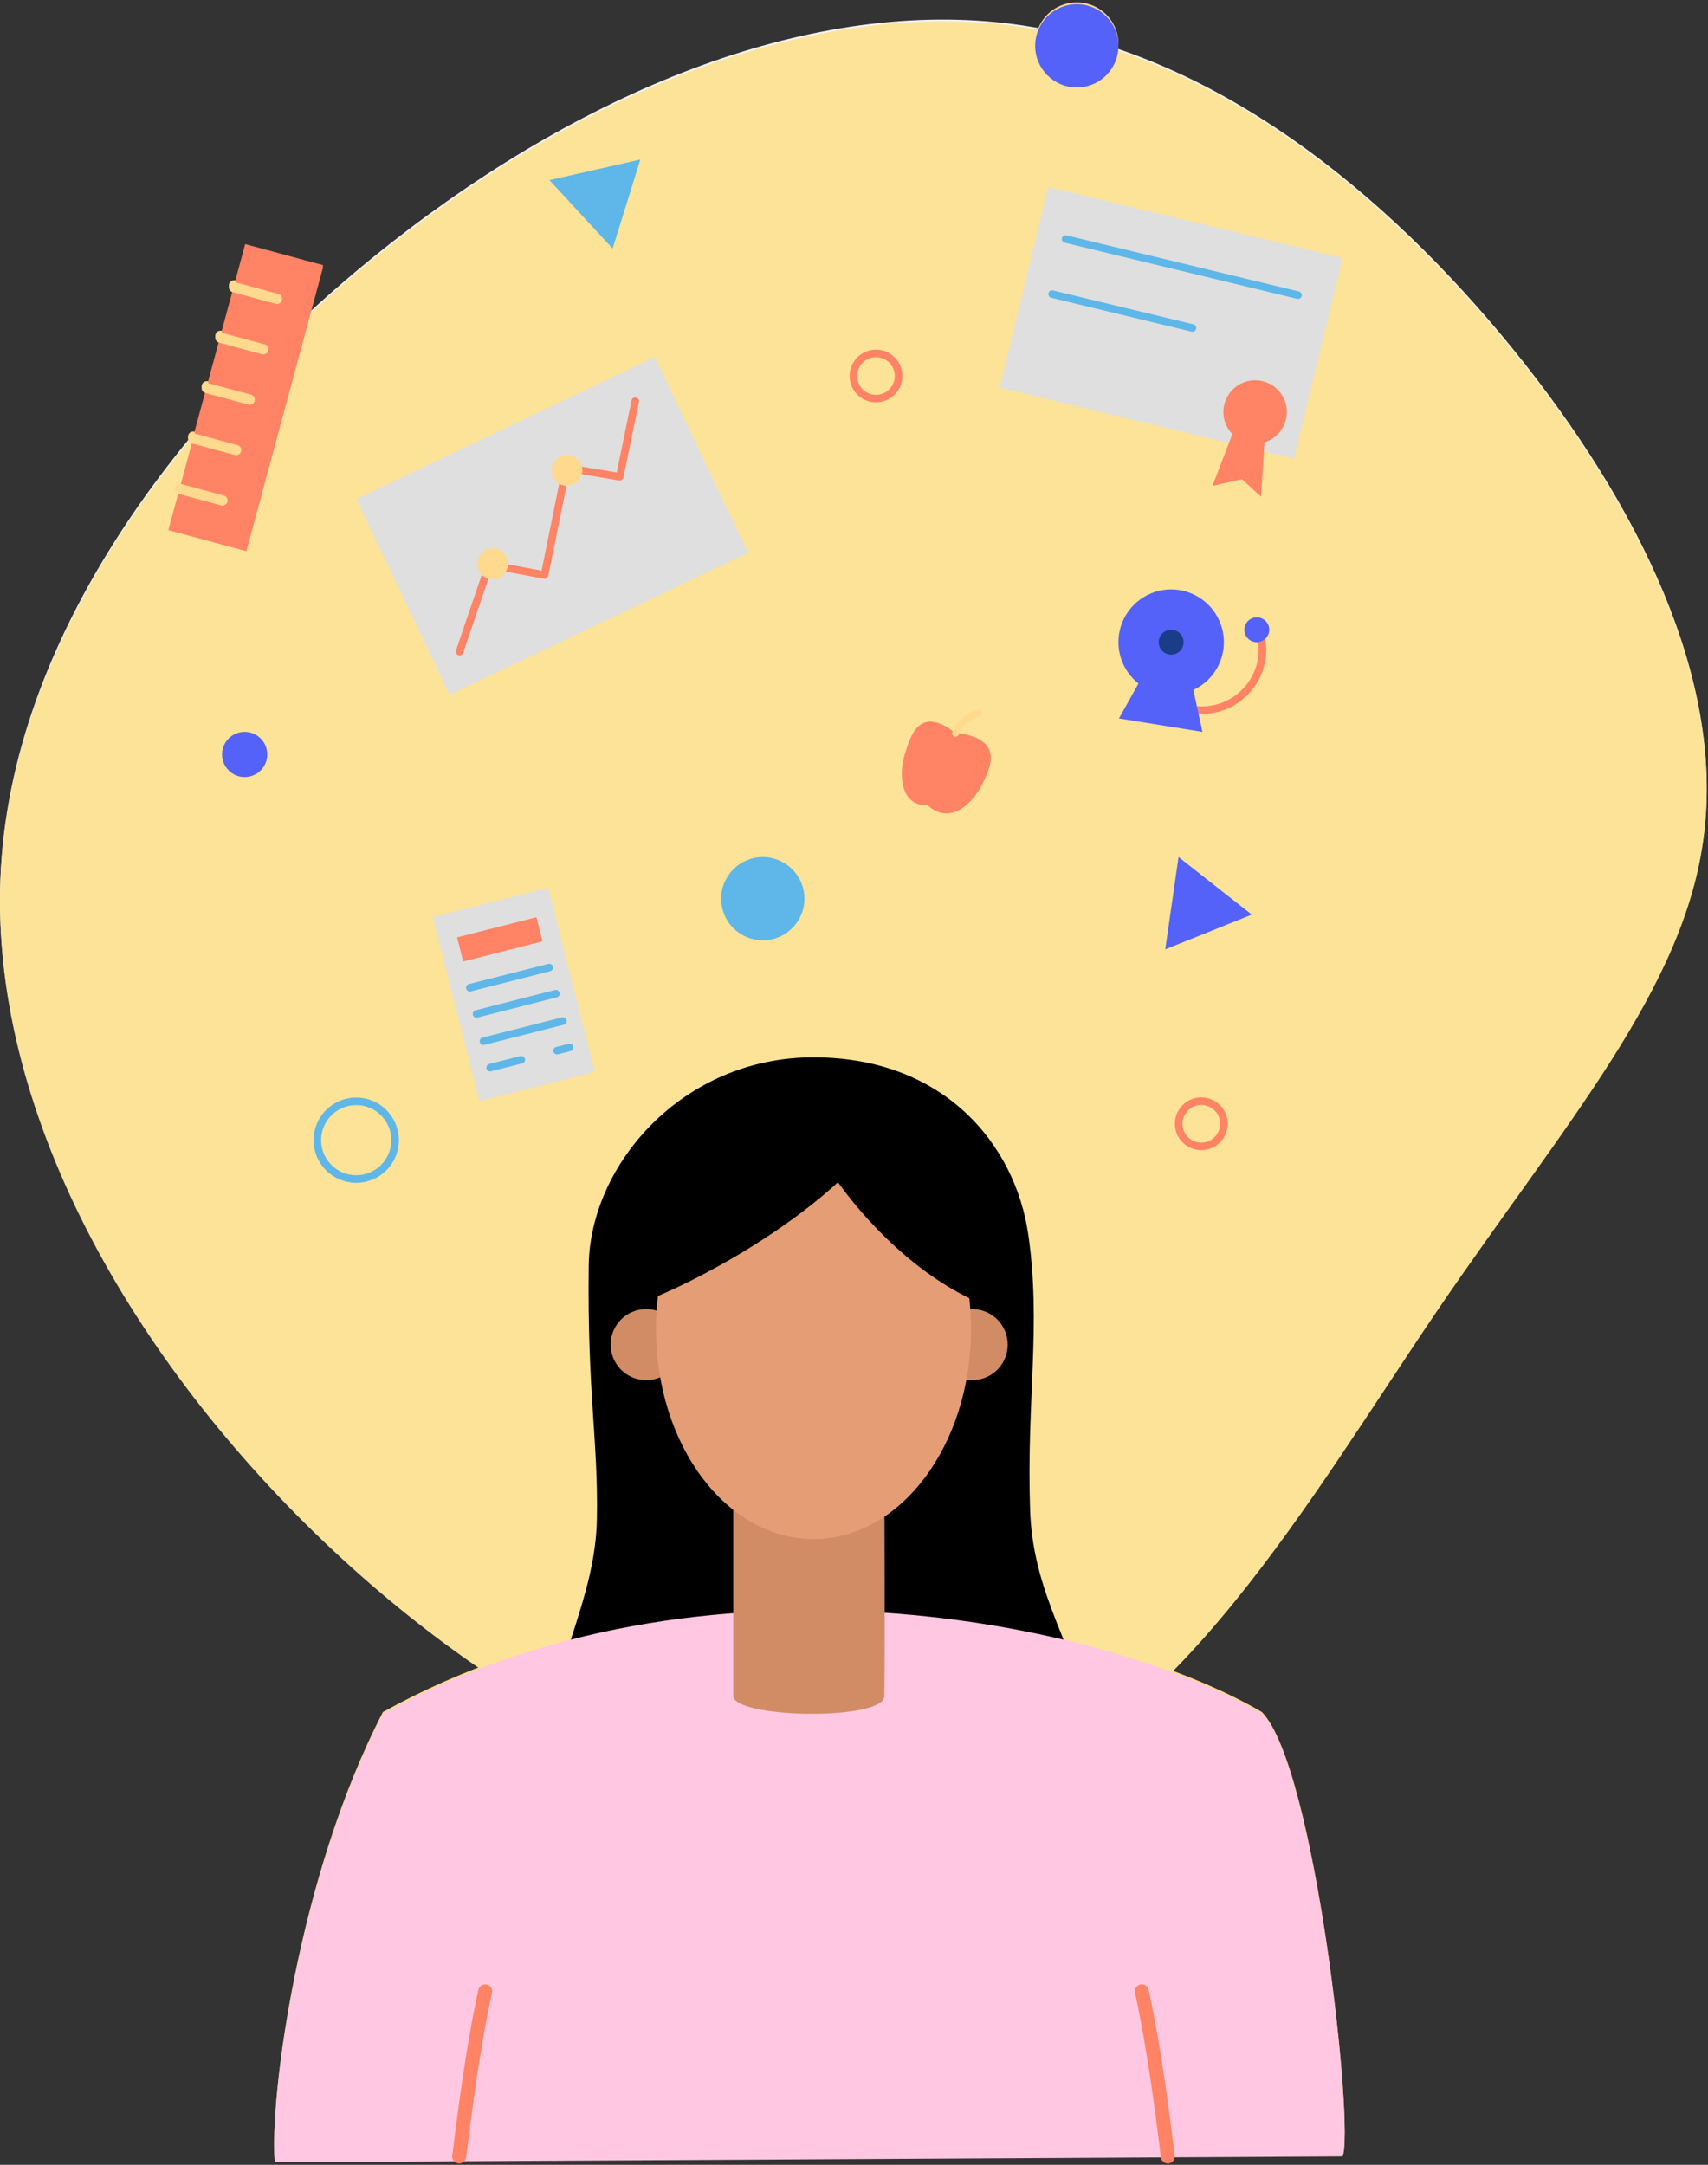<?xml version="1.0" encoding="utf-8"?>
<svg xmlns="http://www.w3.org/2000/svg" xmlns:xlink="http://www.w3.org/1999/xlink" width="400px" height="507px" viewBox="0 0 400 507" version="1.1">
    <rect x="0" y="0" width="400" height="507" fill="#333333" stroke="none"/>
    <title>student-colour</title>
    <g id="Page-2" stroke="none" stroke-width="1" fill="none" fill-rule="evenodd">
        <g id="Artboard" transform="translate(-602, -51)">
            <g id="student-colour" transform="translate(602, 51)">
                <path d="M354.521,81.974 C384.307,118.817 403.573,159.232 399.044,195.232 C394.623,231.124 366.43,262.703 336.626,306.486 C306.839,350.378 275.266,406.589 229.792,420.586 C184.216,434.583 124.745,406.481 77.906,362.589 C31.067,318.697 -3.141,259.226 0.228,203.021 C3.596,146.817 44.438,93.974 91.266,57.138 C138.094,20.302 190.953,-0.569 237.582,5.69 C284.211,11.949 324.626,45.138 354.521,81.974 Z" id="Path" fill="#F2F2F2" fill-rule="nonzero"/>
                <path d="M190.504,247.203 C221.229,247.203 237.73,267.733 240.797,288.58 C243.915,309.906 240.358,327.562 241.246,353.343 C241.849,370.703 249.491,382.299 254.39,397.775 C259.289,413.252 128.541,417.155 129.32,402.68 C130.1,388.205 139.454,373.377 139.789,355.346 C140.131,336.962 137.514,325.929 137.872,296.023 C138.139,272.415 159.767,247.203 190.504,247.203 Z" id="Path" fill="#000000" fill-rule="nonzero"/>
                <path d="M64.347,505.997 C63.169,491.465 69.65,439.642 89.684,400.945 C164.512,359.505 258.395,379.243 295.516,400.945 C308.085,413.713 317.172,498.538 314.424,504.626" id="Path" fill="#FFD98E"/>
                <path d="M107.539,504.626 C108.717,495.198 110.583,480.006 113.627,465.935" id="Path" stroke="#FF8364" stroke-width="3.26" stroke-linecap="round" stroke-linejoin="round"/>
                <path d="M273.496,504.626 C272.319,495.198 270.452,480.006 267.408,465.935" id="Path" stroke="#FF8364" stroke-width="3.26" stroke-linecap="round" stroke-linejoin="round"/>
                <path d="M143.01,314.492 C143.007,309.896 146.729,306.167 151.325,306.162 C155.921,306.157 159.651,309.877 159.659,314.473 C159.666,319.069 155.947,322.801 151.351,322.811 C149.142,322.815 147.021,321.941 145.456,320.381 C143.891,318.82 143.011,316.702 143.01,314.492 L143.01,314.492 Z" id="Path" fill="#D18C65"/>
                <path d="M219.346,314.492 C219.343,311.125 221.37,308.088 224.48,306.797 C227.591,305.507 231.172,306.218 233.554,308.598 C235.936,310.979 236.649,314.559 235.361,317.671 C234.073,320.782 231.037,322.811 227.67,322.811 C223.075,322.811 219.349,319.087 219.346,314.492 Z" id="Path" fill="#D18C65"/>
                <path d="M223.653,171.192 C215.255,164.643 213.183,171.96 211.869,176.313 C210.555,180.666 210.651,188.341 217.235,188.176 C223.004,193.349 228.376,186.651 230.026,183.249 C231.676,179.846 235.727,172.467 223.653,171.192 Z" id="Path" fill="#FF8364"/>
                <path d="M229.206,166.526 C226.31,167.545 224.683,168.933 223.761,171.346" id="Path" stroke="#FFD98E" stroke-width="1.61" stroke-linecap="round" stroke-linejoin="round"/>
                <path d="M168.888,210.06 C168.884,204.676 173.245,200.308 178.629,200.302 C184.013,200.295 188.383,204.653 188.393,210.037 C188.402,215.421 184.047,219.794 178.663,219.807 C176.073,219.813 173.588,218.789 171.754,216.96 C169.92,215.132 168.889,212.649 168.888,210.06 L168.888,210.06 Z" id="Path" fill="#6BD5E1"/>
                <polygon id="Path" fill="#DFDFDF" points="101.354 214.361 128.364 207.505 139.306 250.623 112.302 257.451"/>
                <polygon id="Path" fill="#FF8364" points="107.044 219.112 125.627 214.395 127.061 220.046 108.478 224.751"/>
                <line x1="110.037" y1="230.896" x2="128.62" y2="226.179" id="Path" stroke="#6BD5E1" stroke-width="1.77" stroke-linecap="round" stroke-linejoin="round"/>
                <line x1="111.596" y1="237.03" x2="130.185" y2="232.313" id="Path" stroke="#6BD5E1" stroke-width="1.77" stroke-linecap="round" stroke-linejoin="round"/>
                <line x1="113.229" y1="243.431" x2="131.829" y2="238.708" id="Path" stroke="#6BD5E1" stroke-width="1.77" stroke-linecap="round" stroke-linejoin="round"/>
                <line x1="114.788" y1="249.616" x2="122.083" y2="247.761" id="Path" stroke="#6BD5E1" stroke-width="1.77" stroke-linecap="round" stroke-linejoin="round"/>
                <line x1="130.464" y1="245.633" x2="133.388" y2="244.893" id="Path" stroke="#6BD5E1" stroke-width="1.77" stroke-linecap="round" stroke-linejoin="round"/>
                <polygon id="Path" fill="#DFDFDF" points="83.448 116.461 153.343 83.181 175.186 129.047 105.292 162.333"/>
                <polyline id="Path" stroke="#FF8364" stroke-width="1.77" stroke-linecap="round" stroke-linejoin="round" points="107.619 152.188 114.572 131.835 127.528 134.282 132.615 109.183 145.132 111.266 148.774 93.559"/>
                <path d="M112.119,133.144 C111.268,131.348 112.033,129.201 113.828,128.348 C115.623,127.495 117.77,128.257 118.625,130.051 C119.481,131.846 118.721,133.993 116.927,134.851 C116.064,135.263 115.071,135.316 114.169,134.995 C113.267,134.675 112.529,134.009 112.119,133.144 L112.119,133.144 Z" id="Path" fill="#FFD98E"/>
                <path d="M129.531,111.306 C128.674,109.507 129.439,107.355 131.238,106.498 C133.037,105.642 135.189,106.406 136.045,108.205 C136.901,110.004 136.137,112.156 134.339,113.013 C133.475,113.426 132.482,113.478 131.58,113.157 C130.678,112.837 129.941,112.171 129.531,111.306 L129.531,111.306 Z" id="Path" fill="#FFD98E"/>
                <path d="M261.929,149.986 C261.929,144.99 264.94,140.486 269.556,138.576 C274.173,136.667 279.485,137.727 283.015,141.263 C286.544,144.799 287.595,150.114 285.677,154.727 C283.758,159.34 279.249,162.342 274.253,162.333 C267.442,162.323 261.926,156.797 261.929,149.986 L261.929,149.986 Z" id="Path" fill="#FFD98E"/>
                <path d="M295.118,147.829 C296.32,152.109 295.452,156.705 292.772,160.252 C290.092,163.798 285.908,165.888 281.462,165.9 C280.532,165.902 279.604,165.812 278.691,165.633" id="Path" stroke="#FF8364" stroke-width="1.77" stroke-linecap="round" stroke-linejoin="round"/>
                <polyline id="Path" fill="#FFD98E" points="266.788 159.363 262.054 167.852 281.599 170.993 279.459 161.104"/>
                <path d="M271.363,149.986 C271.363,148.377 272.667,147.073 274.276,147.073 C275.885,147.073 277.189,148.377 277.189,149.986 C277.189,151.595 275.885,152.899 274.276,152.899 C272.667,152.899 271.363,151.595 271.363,149.986 Z" id="Path" fill="#1B3C87"/>
                <path d="M291.42,147.073 C291.42,145.464 292.724,144.159 294.333,144.159 C295.942,144.159 297.246,145.464 297.246,147.073 C297.246,148.681 295.942,149.986 294.333,149.986 C292.725,149.983 291.423,148.68 291.42,147.073 Z" id="Path" fill="#FFD98E"/>
                <polygon id="Path" fill="#FF8364" points="57.417 57.166 75.676 62.1 57.696 128.671 39.437 123.755"/>
                <line x1="45.24" y1="102.265" x2="55.294" y2="104.984" id="Path" stroke="#FFD98E" stroke-width="2.407" stroke-linecap="round" stroke-linejoin="round"/>
                <line x1="42.048" y1="114.077" x2="52.108" y2="116.791" id="Path" stroke="#FFD98E" stroke-width="2.407" stroke-linecap="round" stroke-linejoin="round"/>
                <line x1="48.427" y1="90.469" x2="58.486" y2="93.189" id="Path" stroke="#FFD98E" stroke-width="2.407" stroke-linecap="round" stroke-linejoin="round"/>
                <line x1="51.619" y1="78.651" x2="61.673" y2="81.366" id="Path" stroke="#FFD98E" stroke-width="2.407" stroke-linecap="round" stroke-linejoin="round"/>
                <line x1="54.805" y1="66.845" x2="64.865" y2="69.559" id="Path" stroke="#FFD98E" stroke-width="2.407" stroke-linecap="round" stroke-linejoin="round"/>
                <polygon id="Path" fill="#DFDFDF" points="245.479 43.363 314.424 60.006 303.044 107.016 234.128 90.367"/>
                <path d="M286.714,94.327 C287.419,91.406 289.815,89.196 292.784,88.73 C295.754,88.264 298.711,89.632 300.279,92.196 C301.846,94.761 301.714,98.017 299.944,100.447 C298.174,102.876 295.115,104 292.193,103.294 C288.204,102.331 285.751,98.316 286.714,94.327 L286.714,94.327 Z" id="Path" fill="#FF8364"/>
                <polyline id="Path" fill="#FF8364" points="288.91 100.444 283.954 113.366 290.873 111.801 295.317 115.926 296.211 101.849"/>
                <line x1="249.553" y1="55.556" x2="303.983" y2="68.7" id="Path" stroke="#6BD5E1" stroke-width="1.77" stroke-linecap="round" stroke-linejoin="round"/>
                <line x1="246.401" y1="68.455" x2="279.272" y2="76.393" id="Path" stroke="#6BD5E1" stroke-width="1.77" stroke-linecap="round" stroke-linejoin="round"/>
                <polygon id="Path" fill="#6BD5E1" points="136.068 49.775 128.671 41.758 139.312 39.351 149.957 36.945 146.72 47.368 143.482 57.787"/>
                <polygon id="Path" fill="#FFD98E" points="283.033 217.855 272.899 221.906 274.452 211.095 276.006 200.284 284.58 207.027 293.161 213.775"/>
                <path d="M199.852,87.624 C199.852,84.702 202.221,82.333 205.144,82.333 C208.066,82.333 210.435,84.702 210.435,87.624 C210.435,90.547 208.066,92.916 205.144,92.916 C202.221,92.916 199.852,90.547 199.852,87.624 Z" id="Path" stroke="#FF8364" stroke-width="1.77" stroke-linecap="round" stroke-linejoin="round"/>
                <path d="M52.006,176.273 C52.006,174.133 53.295,172.203 55.272,171.384 C57.25,170.565 59.526,171.018 61.039,172.531 C62.552,174.045 63.005,176.321 62.186,178.298 C61.367,180.275 59.438,181.565 57.297,181.565 C54.375,181.565 52.006,179.196 52.006,176.273 Z" id="Path" fill="#FFD98E"/>
                <path d="M171.727,345.804 L207.112,345.804 C207.112,345.804 207.277,382.361 207.112,396.745 C207.112,402.68 171.738,402.003 171.738,396.745 L171.727,345.804 Z" id="Path" fill="#D18C65"/>
                <path d="M153.627,310.851 C153.627,283.698 170.128,261.684 190.515,261.684 C210.902,261.684 227.408,283.698 227.408,310.851 C227.408,338.003 210.908,360.023 190.515,360.023 C170.122,360.023 153.627,338.009 153.627,310.851 Z" id="Path" fill="#E49D75"/>
                <path d="M210.435,258.162 C201.064,279.937 162.236,301.195 145.883,306.168 C143.3,293.166 160.034,237.787 210.435,258.162 Z" id="Path" fill="#000000" fill-rule="nonzero"/>
                <path d="M189.684,257.491 C182.589,260.193 205.656,297.087 233.297,306.168 C244.58,290.105 218.566,256.723 189.684,257.491 Z" id="Path" fill="#000000" fill-rule="nonzero"/>
                <path d="M242.43,10.316 C242.427,6.37 244.803,2.812 248.447,1.301 C252.092,-0.21 256.288,0.624 259.078,3.414 C261.868,6.204 262.702,10.4 261.191,14.045 C259.68,17.69 256.122,20.065 252.176,20.063 C246.793,20.063 242.43,15.699 242.43,10.316 L242.43,10.316 Z" id="Path" fill="#FFD98E"/>
                <path d="M74.321,266.606 C74.321,261.578 78.397,257.502 83.425,257.502 C88.453,257.502 92.529,261.578 92.529,266.606 C92.529,271.634 88.453,275.71 83.425,275.71 C78.397,275.71 74.321,271.634 74.321,266.606 Z" id="Path" stroke="#6BD5E1" stroke-width="1.77" stroke-linecap="round" stroke-linejoin="round"/>
                <path d="M276.034,262.771 C276.032,260.628 277.321,258.695 279.3,257.873 C281.28,257.051 283.559,257.503 285.075,259.018 C286.591,260.532 287.046,262.811 286.226,264.791 C285.406,266.771 283.475,268.063 281.331,268.063 C279.927,268.064 278.58,267.507 277.586,266.515 C276.592,265.522 276.034,264.175 276.034,262.771 Z" id="Path" stroke="#FF8364" stroke-width="1.77" stroke-linecap="round" stroke-linejoin="round"/>
                <path d="M354.521,82.401 C384.307,119.238 403.573,159.659 399.044,195.63 C394.623,231.579 366.43,263.124 336.626,306.913 C306.839,350.805 275.266,407.01 229.792,421.007 C184.216,435.01 124.745,406.908 77.906,363.016 C31.067,319.124 -3.141,259.653 0.228,203.442 C3.596,147.232 44.438,94.401 91.266,57.559 C138.094,20.717 190.953,-0.119 237.582,6.088 C284.211,12.296 324.626,45.559 354.521,82.401 Z" id="Path" fill="#FCE397" fill-rule="nonzero"/>
                <path d="M190.504,247.624 C221.229,247.624 237.73,268.159 240.797,289.007 C243.915,310.327 240.358,327.983 241.246,353.764 C241.849,371.129 249.491,382.72 254.39,398.202 C259.289,413.684 128.541,417.582 129.32,403.101 C130.1,388.62 139.454,373.798 139.789,355.767 C140.131,337.388 137.514,326.35 137.872,296.45 C138.139,272.836 159.767,247.624 190.504,247.624 Z" id="Path" fill="#000000" fill-rule="nonzero"/>
                <path d="M64.347,506.401 C63.169,491.869 69.65,440.046 89.684,401.354 C164.512,359.915 258.395,379.647 295.516,401.354 C308.085,414.122 317.172,498.942 314.424,505.03" id="Path" fill="#FFC7E1"/>
                <path d="M107.539,505.047 C108.717,495.619 110.583,480.427 113.627,466.356" id="Path" stroke="#FF8364" stroke-width="3.26" stroke-linecap="round" stroke-linejoin="round"/>
                <path d="M273.496,505.047 C272.319,495.619 270.452,480.427 267.408,466.356" id="Path" stroke="#FF8364" stroke-width="3.26" stroke-linecap="round" stroke-linejoin="round"/>
                <path d="M143.01,314.913 C143.007,310.317 146.729,306.588 151.325,306.583 C155.921,306.578 159.651,310.298 159.659,314.894 C159.666,319.49 155.947,323.222 151.351,323.232 C149.142,323.236 147.021,322.362 145.456,320.802 C143.891,319.241 143.011,317.123 143.01,314.913 L143.01,314.913 Z" id="Path" fill="#D18C65"/>
                <path d="M219.346,314.913 C219.343,311.546 221.37,308.509 224.48,307.219 C227.591,305.928 231.172,306.639 233.554,309.019 C235.936,311.4 236.649,314.981 235.361,318.092 C234.073,321.203 231.037,323.232 227.67,323.232 C223.075,323.232 219.349,319.508 219.346,314.913 L219.346,314.913 Z" id="Path" fill="#D18C65"/>
                <path d="M223.653,171.619 C215.255,165.064 213.183,172.387 211.869,176.74 C210.555,181.092 210.651,188.768 217.235,188.603 C223.004,193.781 228.376,187.084 230.026,183.681 C231.676,180.279 235.727,172.893 223.653,171.619 Z" id="Path" fill="#FF8364"/>
                <path d="M229.206,166.947 C226.31,167.966 224.683,169.354 223.761,171.767" id="Path" stroke="#FFD98E" stroke-width="1.61" stroke-linecap="round" stroke-linejoin="round"/>
                <path d="M168.888,210.481 C168.884,205.097 173.245,200.729 178.629,200.723 C184.013,200.716 188.383,205.074 188.393,210.458 C188.402,215.842 184.047,220.215 178.663,220.228 C176.073,220.235 173.586,219.212 171.752,217.383 C169.918,215.554 168.888,213.071 168.888,210.481 Z" id="Path" fill="#5EB7E8"/>
                <polygon id="Path" fill="#DFDFDF" points="101.354 214.782 128.364 207.926 139.306 251.044 112.302 257.9"/>
                <polygon id="Path" fill="#FF8364" points="107.044 219.533 125.627 214.817 127.061 220.467 108.478 225.183"/>
                <line x1="110.037" y1="231.323" x2="128.62" y2="226.6" id="Path" stroke="#5EB7E8" stroke-width="1.77" stroke-linecap="round" stroke-linejoin="round"/>
                <line x1="111.596" y1="237.457" x2="130.185" y2="232.717" id="Path" stroke="#5EB7E8" stroke-width="1.77" stroke-linecap="round" stroke-linejoin="round"/>
                <line x1="113.229" y1="243.852" x2="131.829" y2="239.129" id="Path" stroke="#5EB7E8" stroke-width="1.77" stroke-linecap="round" stroke-linejoin="round"/>
                <line x1="114.788" y1="250.037" x2="122.083" y2="248.188" id="Path" stroke="#5EB7E8" stroke-width="1.77" stroke-linecap="round" stroke-linejoin="round"/>
                <line x1="130.464" y1="246.054" x2="133.388" y2="245.314" id="Path" stroke="#5EB7E8" stroke-width="1.77" stroke-linecap="round" stroke-linejoin="round"/>
                <polygon id="Path" fill="#DFDFDF" points="83.448 116.888 153.343 83.602 175.186 129.474 105.292 162.731"/>
                <polyline id="Path" stroke="#FF8364" stroke-width="1.77" stroke-linecap="round" stroke-linejoin="round" points="107.619 152.609 114.572 132.262 127.528 134.674 132.615 109.576 145.132 111.659 148.774 93.957"/>
                <path d="M112.119,133.593 C111.263,131.794 112.028,129.642 113.827,128.786 C115.625,127.93 117.778,128.694 118.634,130.493 C119.49,132.291 118.726,134.444 116.927,135.3 C115.128,136.153 112.978,135.39 112.119,133.593 L112.119,133.593 Z" id="Path" fill="#FFD98E"/>
                <path d="M129.531,111.727 C128.674,109.928 129.439,107.776 131.238,106.919 C133.037,106.063 135.189,106.827 136.045,108.626 C136.901,110.425 136.137,112.578 134.339,113.434 C133.475,113.847 132.482,113.899 131.58,113.578 C130.678,113.258 129.941,112.592 129.531,111.727 L129.531,111.727 Z" id="Path" fill="#FFD98E"/>
                <path d="M261.929,150.407 C261.92,145.409 264.925,140.898 269.54,138.981 C274.156,137.064 279.472,138.119 283.007,141.653 C286.541,145.188 287.596,150.504 285.679,155.12 C283.762,159.735 279.251,162.74 274.253,162.731 C267.452,162.719 261.941,157.208 261.929,150.407 Z" id="Path" fill="#5462F9"/>
                <path d="M295.118,148.256 C295.476,149.514 295.656,150.817 295.653,152.125 C295.655,156.377 293.751,160.406 290.464,163.103 C287.178,165.801 282.856,166.884 278.686,166.054" id="Path" stroke="#FF8364" stroke-width="1.77" stroke-linecap="round" stroke-linejoin="round"/>
                <polyline id="Path" fill="#5462F9" points="266.788 159.784 262.054 168.256 281.599 171.403 279.459 161.508"/>
                <path d="M271.363,150.407 C271.363,148.798 272.667,147.494 274.276,147.494 C275.885,147.494 277.189,148.798 277.189,150.407 C277.189,152.016 275.885,153.32 274.276,153.32 C272.667,153.32 271.363,152.016 271.363,150.407 Z" id="Path" fill="#1B3C87"/>
                <path d="M291.42,147.494 C291.42,145.885 292.724,144.58 294.333,144.58 C295.942,144.58 297.246,145.885 297.246,147.494 C297.246,149.103 295.942,150.407 294.333,150.407 C292.724,150.407 291.42,149.103 291.42,147.494 Z" id="Path" fill="#5462F9"/>
                <polygon id="Path" fill="#FF8364" points="57.417 57.587 75.676 62.526 57.696 129.098 39.42 124.165"/>
                <line x1="45.24" y1="102.691" x2="55.294" y2="105.405" id="Path" stroke="#FFD98E" stroke-width="2.407" stroke-linecap="round" stroke-linejoin="round"/>
                <line x1="42.048" y1="114.498" x2="52.108" y2="117.212" id="Path" stroke="#FFD98E" stroke-width="2.407" stroke-linecap="round" stroke-linejoin="round"/>
                <line x1="48.427" y1="90.885" x2="58.486" y2="93.599" id="Path" stroke="#FFD98E" stroke-width="2.407" stroke-linecap="round" stroke-linejoin="round"/>
                <line x1="51.619" y1="79.09" x2="61.673" y2="81.804" id="Path" stroke="#FFD98E" stroke-width="2.407" stroke-linecap="round" stroke-linejoin="round"/>
                <line x1="54.805" y1="67.266" x2="64.865" y2="69.986" id="Path" stroke="#FFD98E" stroke-width="2.407" stroke-linecap="round" stroke-linejoin="round"/>
                <polygon id="Path" fill="#DFDFDF" points="245.479 43.812 314.424 60.432 303.044 107.437 234.128 90.788"/>
                <path d="M286.714,94.748 C287.419,91.827 289.815,89.617 292.784,89.151 C295.754,88.685 298.711,90.053 300.279,92.617 C301.846,95.182 301.714,98.438 299.944,100.868 C298.174,103.297 295.115,104.421 292.193,103.716 C288.204,102.752 285.751,98.738 286.714,94.748 L286.714,94.748 Z" id="Path" fill="#FF8364"/>
                <polyline id="Path" fill="#FF8364" points="288.91 100.871 283.954 113.798 290.873 112.228 295.317 116.353 296.211 102.27"/>
                <line x1="249.553" y1="55.983" x2="303.983" y2="69.127" id="Path" stroke="#5EB7E8" stroke-width="1.77" stroke-linecap="round" stroke-linejoin="round"/>
                <line x1="246.401" y1="68.882" x2="279.272" y2="76.814" id="Path" stroke="#5EB7E8" stroke-width="1.77" stroke-linecap="round" stroke-linejoin="round"/>
                <polygon id="Path" fill="#5EB7E8" points="136.068 50.196 128.671 42.185 139.312 39.778 149.957 37.371 146.714 47.795 143.477 58.219"/>
                <polygon id="Path" fill="#5462F9" points="283.033 218.276 272.899 222.333 274.452 211.522 276.006 200.711 284.58 207.454 293.161 214.196"/>
                <path d="M199.852,88.057 C199.852,85.134 202.221,82.765 205.144,82.765 C208.066,82.765 210.435,85.134 210.435,88.057 C210.435,90.979 208.066,93.349 205.144,93.349 C202.221,93.349 199.852,90.979 199.852,88.057 Z" id="Path" stroke="#FF8364" stroke-width="1.77" stroke-linecap="round" stroke-linejoin="round"/>
                <path d="M52.006,176.694 C52.006,174.554 53.295,172.624 55.272,171.805 C57.25,170.986 59.526,171.439 61.039,172.952 C62.552,174.466 63.005,176.742 62.186,178.719 C61.367,180.697 59.438,181.986 57.297,181.986 C54.375,181.986 52.006,179.617 52.006,176.694 Z" id="Path" fill="#5462F9"/>
                <path d="M171.727,346.225 L207.112,346.225 C207.112,346.225 207.277,382.782 207.112,397.172 C207.112,403.107 171.738,402.424 171.738,397.172 L171.727,346.225 Z" id="Path" fill="#D18C65"/>
                <path d="M153.627,311.277 C153.627,284.119 170.128,262.111 190.515,262.111 C210.902,262.111 227.408,284.119 227.408,311.277 C227.408,338.435 210.908,360.444 190.515,360.444 C170.122,360.444 153.627,338.43 153.627,311.277 Z" id="Path" fill="#E49D75"/>
                <path d="M210.435,258.583 C201.064,280.358 162.236,301.622 145.883,306.595 C143.3,293.599 160.034,238.213 210.435,258.583 Z" id="Path" fill="#000000" fill-rule="nonzero"/>
                <path d="M189.684,257.912 C182.589,260.597 205.656,297.508 233.286,306.595 C244.58,290.526 218.566,257.149 189.684,257.912 Z" id="Path" fill="#000000" fill-rule="nonzero"/>
                <path d="M242.43,10.743 C242.425,6.796 244.799,3.237 248.443,1.724 C252.088,0.211 256.285,1.044 259.076,3.833 C261.867,6.623 262.702,10.819 261.192,14.465 C259.681,18.11 256.122,20.486 252.176,20.484 C246.796,20.484 242.433,16.123 242.43,10.743 L242.43,10.743 Z" id="Path" fill="#5462F9"/>
                <path d="M74.321,267.027 C74.321,261.999 78.397,257.923 83.425,257.923 C88.453,257.923 92.529,261.999 92.529,267.027 C92.529,272.055 88.453,276.131 83.425,276.131 C78.397,276.131 74.321,272.055 74.321,267.027 Z" id="Path" stroke="#5EB7E8" stroke-width="1.77" stroke-linecap="round" stroke-linejoin="round"/>
                <path d="M276.034,263.192 C276.032,261.049 277.321,259.116 279.3,258.294 C281.28,257.472 283.559,257.924 285.075,259.439 C286.591,260.953 287.046,263.232 286.226,265.212 C285.406,267.192 283.475,268.484 281.331,268.484 C279.927,268.485 278.58,267.928 277.586,266.936 C276.592,265.943 276.034,264.596 276.034,263.192 Z" id="Path" stroke="#FF8364" stroke-width="1.77" stroke-linecap="round" stroke-linejoin="round"/>
            </g>
        </g>
    </g>
</svg>